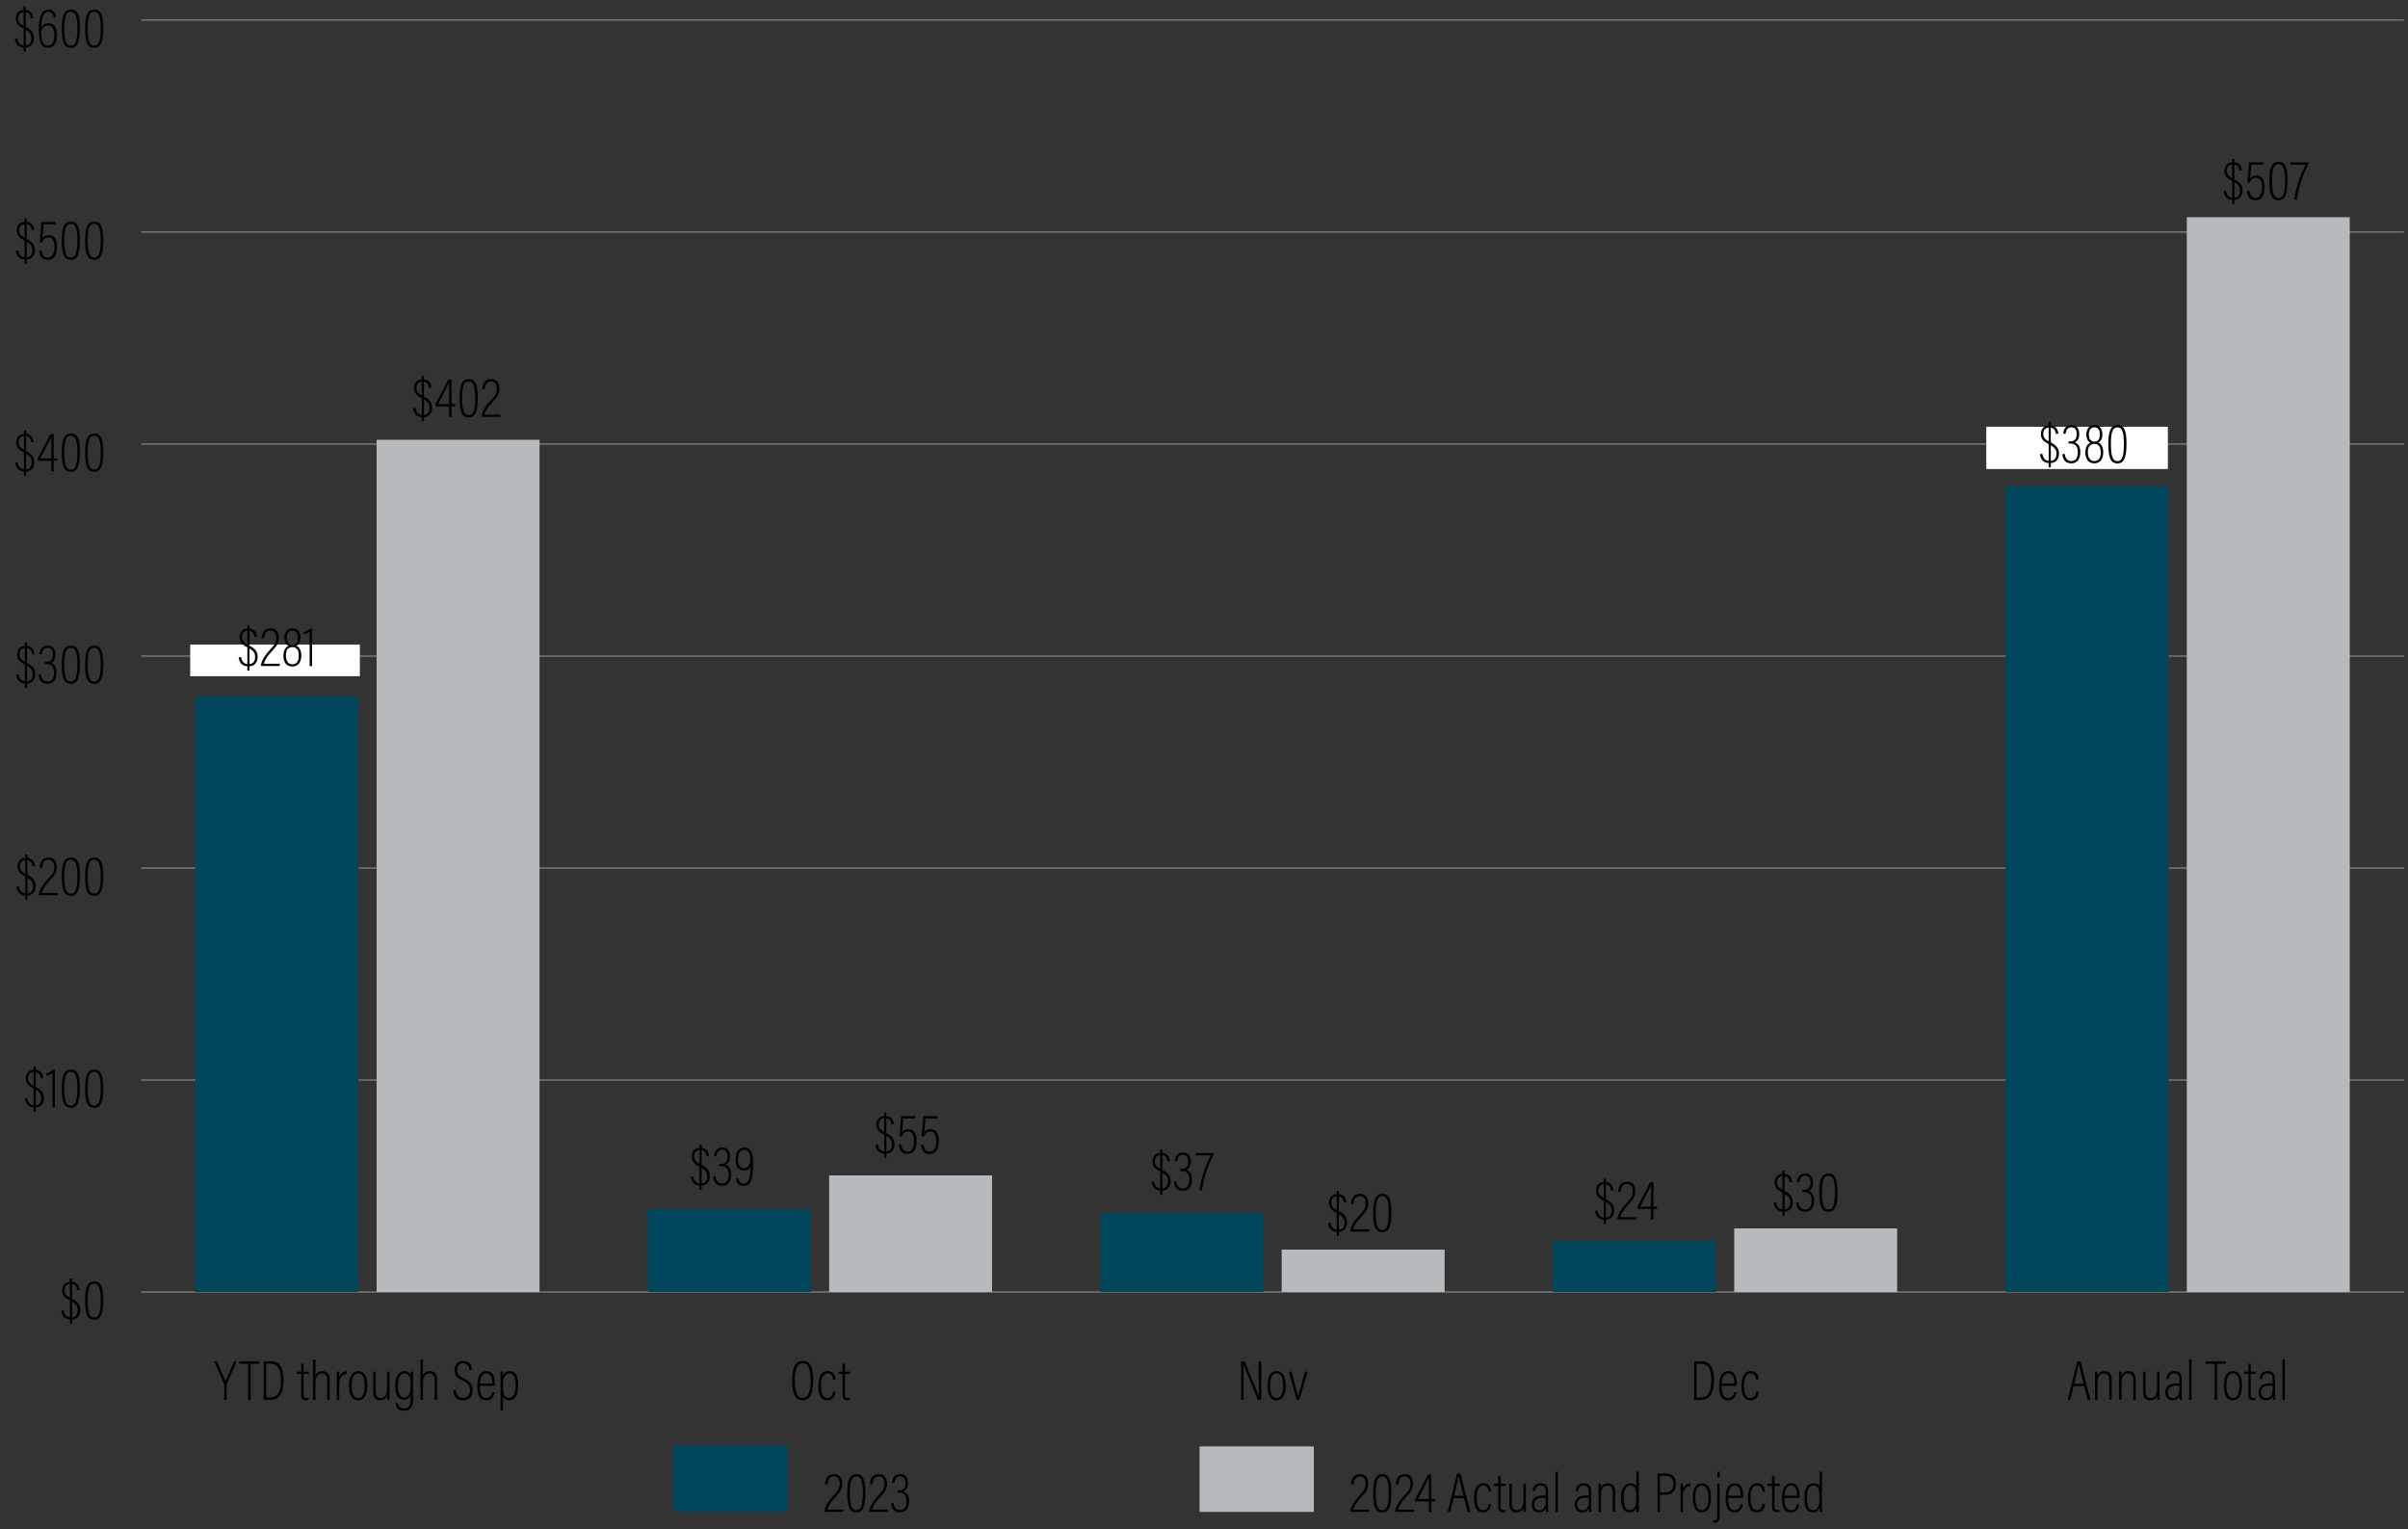 <?xml version="1.0" encoding="utf-8"?>
<!-- Generator: Adobe Illustrator 27.8.0, SVG Export Plug-In . SVG Version: 6.00 Build 0)  -->
<svg version="1.1" id="Layer_1" xmlns="http://www.w3.org/2000/svg" xmlns:xlink="http://www.w3.org/1999/xlink" x="0px" y="0px"
	 viewBox="0 0 940 596.81" style="enable-background:new 0 0 940 596.81;" xml:space="preserve">
<rect x="0" y="0" width="940" height="596.81" fill="#333333" stroke="none"/>
<style type="text/css">
	.st0{fill:none;}
	.st1{fill:none;stroke:#808080;stroke-width:0.5;stroke-miterlimit:10;}
	.st2{fill:#B6BABC;}
	.st3{fill:#00465C;}
	.st4{fill:#FFFFFF;}
</style>
<g>
	<g>
		<path d="M27.31,516.61v-1.67c-2.29-0.18-3.21-1.63-3.39-3.54h0.97c0.13,1.32,0.9,2.55,2.42,2.71v-6.56
			c-1.85-0.95-3.04-1.94-3.04-3.89c0-1.94,1.06-3.3,3.04-3.43v-1.32h0.84v1.32c2.2,0.22,2.86,1.91,2.9,3.28H30.1
			c-0.04-0.88-0.46-2.16-1.96-2.4v5.79c2.16,1.1,3.19,2.33,3.19,4.31c0,2.02-0.97,3.59-3.19,3.74v1.67H27.31z M27.31,506.47v-5.39
			c-1.43,0.11-2.11,1.03-2.11,2.51C25.2,504.93,25.88,505.7,27.31,506.47z M28.14,507.99v6.12c1.43-0.15,2.2-0.99,2.2-2.88
			C30.34,509.81,29.71,508.91,28.14,507.99z"/>
		<path d="M40.31,507.39c0,5.15-0.88,7.68-3.56,7.68c-2.84,0-3.54-2.84-3.54-7.7c0-5.28,1.19-7.26,3.61-7.26
			C39.45,500.11,40.31,502.44,40.31,507.39z M34.22,507.37c0,4.49,0.57,6.82,2.55,6.82c1.94,0,2.53-2.2,2.53-6.78
			c0-4.62-0.7-6.42-2.51-6.42C35.05,500.99,34.22,502.51,34.22,507.37z"/>
	</g>
	<g>
		<path d="M13.12,433.89v-1.67c-2.29-0.18-3.21-1.63-3.39-3.54h0.97c0.13,1.32,0.9,2.55,2.42,2.71v-6.56
			c-1.85-0.95-3.04-1.94-3.04-3.89c0-1.94,1.06-3.3,3.04-3.43v-1.32h0.84v1.32c2.2,0.22,2.86,1.91,2.9,3.28h-0.95
			c-0.04-0.88-0.46-2.16-1.96-2.4v5.79c2.16,1.1,3.19,2.33,3.19,4.31c0,2.02-0.97,3.59-3.19,3.74v1.67H13.12z M13.12,423.74v-5.39
			c-1.43,0.11-2.11,1.03-2.11,2.51C11.01,422.2,11.69,422.97,13.12,423.74z M13.95,425.26v6.12c1.43-0.15,2.2-0.99,2.2-2.88
			C16.15,427.09,15.52,426.19,13.95,425.26z"/>
		<path d="M20.47,432.13v-13.33c-0.51,0.42-1.78,0.9-2.38,0.99v-0.84c1.01-0.31,2.18-0.97,2.64-1.43h0.68v14.61H20.47z"/>
		<path d="M31.2,424.67c0,5.15-0.88,7.68-3.56,7.68c-2.84,0-3.54-2.84-3.54-7.7c0-5.28,1.19-7.26,3.61-7.26
			C30.34,417.38,31.2,419.72,31.2,424.67z M25.11,424.64c0,4.49,0.57,6.82,2.55,6.82c1.94,0,2.53-2.2,2.53-6.78
			c0-4.62-0.7-6.42-2.51-6.42C25.94,418.26,25.11,419.78,25.11,424.64z"/>
		<path d="M40.31,424.67c0,5.15-0.88,7.68-3.56,7.68c-2.84,0-3.54-2.84-3.54-7.7c0-5.28,1.19-7.26,3.61-7.26
			C39.45,417.38,40.31,419.72,40.31,424.67z M34.22,424.64c0,4.49,0.57,6.82,2.55,6.82c1.94,0,2.53-2.2,2.53-6.78
			c0-4.62-0.7-6.42-2.51-6.42C35.05,418.26,34.22,419.78,34.22,424.64z"/>
	</g>
	<g>
		<path d="M9.88,351.16v-1.67c-2.29-0.18-3.21-1.63-3.39-3.54h0.97c0.13,1.32,0.9,2.55,2.42,2.71v-6.56
			c-1.85-0.95-3.04-1.94-3.04-3.89c0-1.94,1.06-3.3,3.04-3.43v-1.32h0.84v1.32c2.2,0.22,2.86,1.91,2.9,3.28h-0.95
			c-0.04-0.88-0.46-2.16-1.96-2.4v5.79c2.16,1.1,3.19,2.33,3.19,4.31c0,2.02-0.97,3.59-3.19,3.74v1.67H9.88z M9.88,341.01v-5.39
			c-1.43,0.11-2.11,1.03-2.11,2.51C7.77,339.47,8.45,340.24,9.88,341.01z M10.72,342.53v6.12c1.43-0.15,2.2-0.99,2.2-2.88
			C12.92,344.36,12.28,343.46,10.72,342.53z"/>
		<path d="M15.21,349.4v-0.09c0-1.36,0.99-3.52,3.3-6.03c1.98-2.13,2.64-3.01,2.64-4.82c0-1.43-0.44-2.93-2.27-2.93
			c-1.54,0-2.33,1.17-2.42,3.08h-0.97c0.02-2.05,1.03-3.96,3.39-3.96c2.51,0,3.28,1.83,3.28,3.76c0,2.18-0.81,3.21-2.77,5.28
			c-2.02,2.13-2.84,3.79-3.06,4.82h6.25l-0.15,0.88H15.21z"/>
		<path d="M31.2,341.94c0,5.15-0.88,7.68-3.56,7.68c-2.84,0-3.54-2.84-3.54-7.7c0-5.28,1.19-7.26,3.61-7.26
			C30.34,334.65,31.2,336.99,31.2,341.94z M25.11,341.92c0,4.49,0.57,6.82,2.55,6.82c1.94,0,2.53-2.2,2.53-6.78
			c0-4.62-0.7-6.42-2.51-6.42C25.94,335.53,25.11,337.05,25.11,341.92z"/>
		<path d="M40.31,341.94c0,5.15-0.88,7.68-3.56,7.68c-2.84,0-3.54-2.84-3.54-7.7c0-5.28,1.19-7.26,3.61-7.26
			C39.45,334.65,40.31,336.99,40.31,341.94z M34.22,341.92c0,4.49,0.57,6.82,2.55,6.82c1.94,0,2.53-2.2,2.53-6.78
			c0-4.62-0.7-6.42-2.51-6.42C35.05,335.53,34.22,337.05,34.22,341.92z"/>
	</g>
	<g>
		<path d="M9.71,268.42v-1.67c-2.29-0.18-3.21-1.63-3.39-3.54h0.97c0.13,1.32,0.9,2.55,2.42,2.71v-6.56
			c-1.85-0.95-3.04-1.94-3.04-3.89c0-1.94,1.06-3.3,3.04-3.43v-1.32h0.84v1.32c2.2,0.22,2.86,1.91,2.9,3.28H12.5
			c-0.04-0.88-0.46-2.16-1.96-2.4v5.79c2.16,1.1,3.19,2.33,3.19,4.31c0,2.02-0.97,3.59-3.19,3.74v1.67H9.71z M9.71,258.28v-5.39
			C8.28,253,7.6,253.92,7.6,255.4C7.6,256.74,8.28,257.51,9.71,258.28z M10.54,259.8v6.12c1.43-0.15,2.2-0.99,2.2-2.88
			C12.74,261.62,12.11,260.72,10.54,259.8z"/>
		<path d="M15.43,255.31c0.02-1.28,0.64-3.39,3.19-3.39c2.29,0,3.01,1.67,3.01,3.54c0,1.91-0.81,2.86-1.76,3.19v0.02
			c1.34,0.46,2.2,1.54,2.2,3.85c0,2.05-0.81,4.33-3.56,4.33c-2.66,0-3.37-2.02-3.43-3.63h0.95c0.04,1.23,0.7,2.75,2.51,2.75
			c2.11,0,2.55-1.96,2.55-3.41c0-2.82-1.41-3.41-2.97-3.41h-0.64v-0.86h0.64c1.45,0,2.55-0.68,2.55-2.82c0-1.52-0.55-2.68-2.09-2.68
			c-2.02,0-2.2,1.96-2.24,2.51H15.43z"/>
		<path d="M31.2,259.2c0,5.15-0.88,7.68-3.56,7.68c-2.84,0-3.54-2.84-3.54-7.7c0-5.28,1.19-7.26,3.61-7.26
			C30.34,251.92,31.2,254.25,31.2,259.2z M25.11,259.18c0,4.49,0.57,6.82,2.55,6.82c1.94,0,2.53-2.2,2.53-6.78
			c0-4.62-0.7-6.42-2.51-6.42C25.94,252.8,25.11,254.32,25.11,259.18z"/>
		<path d="M40.31,259.2c0,5.15-0.88,7.68-3.56,7.68c-2.84,0-3.54-2.84-3.54-7.7c0-5.28,1.19-7.26,3.61-7.26
			C39.45,251.92,40.31,254.25,40.31,259.2z M34.22,259.18c0,4.49,0.57,6.82,2.55,6.82c1.94,0,2.53-2.2,2.53-6.78
			c0-4.62-0.7-6.42-2.51-6.42C35.05,252.8,34.22,254.32,34.22,259.18z"/>
	</g>
	<g>
		<path d="M9.36,185.69v-1.67c-2.29-0.18-3.21-1.63-3.39-3.54h0.97c0.13,1.32,0.9,2.55,2.42,2.71v-6.56
			c-1.85-0.95-3.04-1.94-3.04-3.89c0-1.94,1.06-3.3,3.04-3.43v-1.32h0.84v1.32c2.2,0.22,2.86,1.91,2.9,3.28h-0.95
			c-0.04-0.88-0.46-2.16-1.96-2.4v5.79c2.16,1.1,3.19,2.33,3.19,4.31c0,2.02-0.97,3.59-3.19,3.74v1.67H9.36z M9.36,175.55v-5.39
			c-1.43,0.11-2.11,1.03-2.11,2.51C7.24,174.01,7.93,174.78,9.36,175.55z M10.19,177.07v6.12c1.43-0.15,2.2-0.99,2.2-2.88
			C12.39,178.89,11.75,177.99,10.19,177.07z"/>
		<path d="M20,183.93v-4.11h-5.3v-0.88l5.04-9.57h1.23v9.55h1.5l-0.13,0.9h-1.36v4.11H20z M20,174.23c0-1.1-0.02-2.75,0.04-3.79
			c-0.79,1.8-3.01,6.01-4.29,8.47H20V174.23z"/>
		<path d="M31.2,176.47c0,5.15-0.88,7.68-3.56,7.68c-2.84,0-3.54-2.84-3.54-7.7c0-5.28,1.19-7.26,3.61-7.26
			C30.34,169.19,31.2,171.52,31.2,176.47z M25.11,176.45c0,4.49,0.57,6.82,2.55,6.82c1.94,0,2.53-2.2,2.53-6.78
			c0-4.62-0.7-6.42-2.51-6.42C25.94,170.07,25.11,171.59,25.11,176.45z"/>
		<path d="M40.31,176.47c0,5.15-0.88,7.68-3.56,7.68c-2.84,0-3.54-2.84-3.54-7.7c0-5.28,1.19-7.26,3.61-7.26
			C39.45,169.19,40.31,171.52,40.31,176.47z M34.22,176.45c0,4.49,0.57,6.82,2.55,6.82c1.94,0,2.53-2.2,2.53-6.78
			c0-4.62-0.7-6.42-2.51-6.42C35.05,170.07,34.22,171.59,34.22,176.45z"/>
	</g>
	<g>
		<path d="M9.6,102.96v-1.67c-2.29-0.18-3.21-1.63-3.39-3.54h0.97c0.13,1.32,0.9,2.55,2.42,2.71V93.9C7.75,92.95,6.56,91.96,6.56,90
			c0-1.94,1.06-3.3,3.04-3.43v-1.32h0.84v1.32c2.2,0.22,2.86,1.91,2.9,3.28h-0.95c-0.04-0.88-0.46-2.16-1.96-2.4v5.79
			c2.16,1.1,3.19,2.33,3.19,4.31c0,2.02-0.97,3.59-3.19,3.74v1.67H9.6z M9.6,92.82v-5.39c-1.43,0.11-2.11,1.03-2.11,2.51
			C7.48,91.28,8.17,92.05,9.6,92.82z M10.43,94.34v6.12c1.43-0.15,2.2-0.99,2.2-2.88C12.63,96.16,12,95.26,10.43,94.34z"/>
		<path d="M21.65,87.54h-4.62c-0.11,1.65-0.37,4.53-0.46,5.43c0.42-0.68,1.14-1.21,2.44-1.21c2.31,0,3.23,1.89,3.23,4.51
			c0,2.71-0.84,5.13-3.52,5.13c-2.68,0-3.3-1.94-3.41-3.59h1.01c0.09,1.01,0.4,2.71,2.42,2.71c1.87,0,2.49-1.87,2.49-4.2
			c0-1.98-0.53-3.67-2.31-3.67c-1.43,0-2.11,0.84-2.49,2l-0.92-0.22c0.2-1.61,0.53-5.48,0.68-7.79h5.61L21.65,87.54z"/>
		<path d="M31.2,93.74c0,5.15-0.88,7.68-3.56,7.68c-2.84,0-3.54-2.84-3.54-7.7c0-5.28,1.19-7.26,3.61-7.26
			C30.34,86.46,31.2,88.79,31.2,93.74z M25.11,93.72c0,4.49,0.57,6.82,2.55,6.82c1.94,0,2.53-2.2,2.53-6.78
			c0-4.62-0.7-6.42-2.51-6.42C25.94,87.34,25.11,88.86,25.11,93.72z"/>
		<path d="M40.31,93.74c0,5.15-0.88,7.68-3.56,7.68c-2.84,0-3.54-2.84-3.54-7.7c0-5.28,1.19-7.26,3.61-7.26
			C39.45,86.46,40.31,88.79,40.31,93.74z M34.22,93.72c0,4.49,0.57,6.82,2.55,6.82c1.94,0,2.53-2.2,2.53-6.78
			c0-4.62-0.7-6.42-2.51-6.42C35.05,87.34,34.22,88.86,34.22,93.72z"/>
	</g>
	<g>
		<path d="M9.22,20.23v-1.67c-2.29-0.18-3.21-1.63-3.39-3.54H6.8c0.13,1.32,0.9,2.55,2.42,2.71v-6.56
			c-1.85-0.95-3.04-1.94-3.04-3.89c0-1.94,1.06-3.3,3.04-3.43V2.52h0.84v1.32c2.2,0.22,2.86,1.91,2.9,3.28h-0.95
			c-0.04-0.88-0.46-2.16-1.96-2.4v5.79c2.16,1.1,3.19,2.33,3.19,4.31c0,2.02-0.97,3.59-3.19,3.74v1.67H9.22z M9.22,10.09V4.7
			C7.79,4.81,7.11,5.73,7.11,7.21C7.11,8.55,7.79,9.32,9.22,10.09z M10.06,11.61v6.12c1.43-0.15,2.2-0.99,2.2-2.88
			C12.26,13.43,11.62,12.53,10.06,11.61z"/>
		<path d="M20.93,6.77c-0.02-0.15-0.13-2.16-2.02-2.16c-2.66,0-2.73,4.22-2.79,6.16c0.4-0.81,1.23-1.72,2.82-1.72
			c2.35,0,3.3,1.96,3.3,4.64c0,2.53-0.88,5-3.54,5c-3.01,0-3.56-3.08-3.56-7.28c0-4.55,0.9-7.68,3.83-7.68
			c2.53,0,2.88,2.35,2.9,3.04H20.93z M21.21,13.74c0-2.2-0.64-3.81-2.4-3.81c-1.96,0-2.71,1.69-2.71,2.99c0,1.96,0.42,4.88,2.6,4.88
			C20.2,17.81,21.21,16.56,21.21,13.74z"/>
		<path d="M31.2,11.01c0,5.15-0.88,7.68-3.56,7.68c-2.84,0-3.54-2.84-3.54-7.7c0-5.28,1.19-7.26,3.61-7.26
			C30.34,3.73,31.2,6.06,31.2,11.01z M25.11,10.99c0,4.49,0.57,6.82,2.55,6.82c1.94,0,2.53-2.2,2.53-6.78c0-4.62-0.7-6.42-2.51-6.42
			C25.94,4.61,25.11,6.13,25.11,10.99z"/>
		<path d="M40.31,11.01c0,5.15-0.88,7.68-3.56,7.68c-2.84,0-3.54-2.84-3.54-7.7c0-5.28,1.19-7.26,3.61-7.26
			C39.45,3.73,40.31,6.06,40.31,11.01z M34.22,10.99c0,4.49,0.57,6.82,2.55,6.82c1.94,0,2.53-2.2,2.53-6.78
			c0-4.62-0.7-6.42-2.51-6.42C35.05,4.61,34.22,6.13,34.22,10.99z"/>
	</g>
	<line class="st1" x1="55.14" y1="504.22" x2="938.45" y2="504.22"/>
	<line class="st1" x1="55.14" y1="421.49" x2="938.45" y2="421.49"/>
	<line class="st1" x1="55.14" y1="338.76" x2="938.45" y2="338.76"/>
	<line class="st1" x1="55.14" y1="256.03" x2="938.45" y2="256.03"/>
	<line class="st1" x1="55.14" y1="173.3" x2="938.45" y2="173.3"/>
	<line class="st1" x1="55.14" y1="90.57" x2="938.45" y2="90.57"/>
	<line class="st1" x1="55.14" y1="7.83" x2="938.45" y2="7.83"/>
	<rect x="468.27" y="564.49" class="st2" width="44.62" height="25.56"/>
	<rect x="147.01" y="171.64" class="st2" width="63.6" height="332.58"/>
	<rect x="323.67" y="458.72" class="st2" width="63.6" height="45.5"/>
	<rect x="500.33" y="487.67" class="st2" width="63.6" height="16.55"/>
	<rect x="676.99" y="479.4" class="st2" width="63.6" height="24.82"/>
	<rect x="853.65" y="84.77" class="st2" width="63.6" height="419.45"/>
	<rect x="262.96" y="564.12" class="st3" width="44.62" height="25.92"/>
	<rect x="76.34" y="271.75" class="st3" width="63.6" height="232.47"/>
	<rect x="253" y="471.96" class="st3" width="63.6" height="32.27"/>
	<rect x="429.66" y="473.61" class="st3" width="63.6" height="30.61"/>
	<rect x="606.33" y="484.37" class="st3" width="63.6" height="19.86"/>
	<rect x="782.99" y="189.84" class="st3" width="63.6" height="314.38"/>
	<g>
		<path d="M527.15,590.05v-0.09c0-1.36,0.99-3.52,3.3-6.03c1.98-2.13,2.64-3.01,2.64-4.82c0-1.43-0.44-2.93-2.27-2.93
			c-1.54,0-2.33,1.17-2.42,3.08h-0.97c0.02-2.05,1.03-3.96,3.39-3.96c2.51,0,3.28,1.83,3.28,3.76c0,2.18-0.81,3.21-2.77,5.28
			c-2.02,2.13-2.84,3.79-3.06,4.82h6.25l-0.15,0.88H527.15z"/>
		<path d="M543.14,582.59c0,5.15-0.88,7.68-3.56,7.68c-2.84,0-3.54-2.84-3.54-7.7c0-5.28,1.19-7.26,3.61-7.26
			C542.28,575.3,543.14,577.64,543.14,582.59z M537.05,582.56c0,4.49,0.57,6.82,2.55,6.82c1.94,0,2.53-2.2,2.53-6.78
			c0-4.62-0.7-6.42-2.51-6.42C537.88,576.18,537.05,577.7,537.05,582.56z"/>
		<path d="M544.64,590.05v-0.09c0-1.36,0.99-3.52,3.3-6.03c1.98-2.13,2.64-3.01,2.64-4.82c0-1.43-0.44-2.93-2.27-2.93
			c-1.54,0-2.33,1.17-2.42,3.08h-0.97c0.02-2.05,1.03-3.96,3.39-3.96c2.51,0,3.28,1.83,3.28,3.76c0,2.18-0.81,3.21-2.77,5.28
			c-2.02,2.13-2.84,3.79-3.06,4.82h6.25l-0.15,0.88H544.64z"/>
		<path d="M557.75,590.05v-4.11h-5.3v-0.88l5.04-9.57h1.23v9.55h1.5l-0.13,0.9h-1.36v4.11H557.75z M557.75,580.34
			c0-1.1-0.02-2.75,0.04-3.79c-0.79,1.8-3.01,6.01-4.29,8.47h4.25V580.34z"/>
		<path d="M567.41,584.68l-1.3,5.37h-0.99l3.72-14.98h1.28l3.85,14.98h-1.06l-1.34-5.37H567.41z M571.32,583.75
			c-1.06-4.18-1.69-6.69-1.87-7.72h-0.04c-0.22,1.25-0.92,4.22-1.78,7.72H571.32z"/>
		<path d="M582.13,586.92c-0.04,0.4-0.31,3.32-3.26,3.32c-2.68,0-3.45-2.55-3.45-5.7c0-3.21,1.03-5.68,3.61-5.68
			c2.93,0,3.1,2.84,3.1,3.26h-1.01c-0.02-0.46-0.22-2.38-2.09-2.38c-1.89,0-2.6,2.05-2.6,4.78c0,2.97,0.75,4.84,2.49,4.84
			c1.87,0,2.13-1.89,2.22-2.44H582.13z"/>
		<path d="M583.2,579.04h1.63v-3.06h0.95v3.06h2.05v0.88h-2.05v8.01c0,0.84,0.2,1.39,1.03,1.39c0.26,0,0.68-0.02,0.88-0.07v0.79
			c-0.31,0.11-0.77,0.15-1.12,0.15c-0.99,0-1.74-0.44-1.74-2.02v-8.25h-1.63V579.04z"/>
		<path d="M595.66,587.16c0,1.25,0,2.38,0.02,2.88h-0.9c-0.04-0.31-0.07-0.7-0.07-1.65c-0.35,1.14-1.34,1.85-2.73,1.85
			c-1.1,0-2.75-0.35-2.75-3.28v-7.92h0.97v7.66c0,1.63,0.51,2.66,2,2.66c1.36,0,2.49-0.9,2.49-3.7v-6.62h0.97V587.16z"/>
		<path d="M604.32,588.4c0,0.79,0.07,1.41,0.09,1.65h-0.88c-0.07-0.26-0.11-0.92-0.11-1.41c-0.4,1.03-1.3,1.61-2.68,1.61
			c-2.11,0-2.84-1.63-2.84-3.12c0-1.87,1.23-3.48,4.18-3.48c0.62,0,0.95,0,1.32,0.04v-1.63c0-1.01-0.22-2.31-1.98-2.31
			c-1.98,0-2.07,1.45-2.13,2.2h-0.95c0.04-1.54,0.79-3.08,3.12-3.08c1.98,0,2.86,1.01,2.86,2.99V588.4z M603.42,584.57
			c-0.29-0.04-0.64-0.04-1.28-0.04c-2.29,0-3.28,1.1-3.28,2.55c0,1.23,0.68,2.29,2.02,2.29c1.8,0,2.53-1.25,2.53-4.03V584.57z"/>
		<path d="M607.2,590.05v-15.69h0.95v15.69H607.2z"/>
		<path d="M621.13,588.4c0,0.79,0.07,1.41,0.09,1.65h-0.88c-0.07-0.26-0.11-0.92-0.11-1.41c-0.4,1.03-1.3,1.61-2.68,1.61
			c-2.11,0-2.84-1.63-2.84-3.12c0-1.87,1.23-3.48,4.18-3.48c0.62,0,0.95,0,1.32,0.04v-1.63c0-1.01-0.22-2.31-1.98-2.31
			c-1.98,0-2.07,1.45-2.13,2.2h-0.95c0.04-1.54,0.79-3.08,3.12-3.08c1.98,0,2.86,1.01,2.86,2.99V588.4z M620.23,584.57
			c-0.29-0.04-0.64-0.04-1.28-0.04c-2.29,0-3.28,1.1-3.28,2.55c0,1.23,0.68,2.29,2.02,2.29c1.8,0,2.53-1.25,2.53-4.03V584.57z"/>
		<path d="M624.01,582.43c0-2.24-0.02-2.93-0.02-3.39h0.92c0.02,0.26,0.04,0.68,0.04,1.63c0.4-1.01,1.21-1.8,2.73-1.8
			c1.47,0,2.84,0.75,2.84,3.34v7.83h-0.97v-7.7c0-1.5-0.59-2.57-2-2.57c-1.83,0-2.57,1.25-2.57,3.89v6.38h-0.97V582.43z"/>
		<path d="M639.72,574.36v13c0,0.92,0,2.02,0.02,2.68h-0.92c-0.02-0.29-0.04-1.12-0.04-1.69c-0.35,1.08-1.08,1.89-2.68,1.89
			c-2.27,0-3.28-1.85-3.28-5.83c0-3.61,1.41-5.54,3.56-5.54c1.58,0,2.13,0.7,2.4,1.32v-5.83H639.72z M636.24,589.32
			c1.96,0,2.53-1.76,2.53-4.95c0-3.65-0.62-4.6-2.4-4.6c-1.5,0-2.55,1.39-2.55,4.64C633.82,588,634.7,589.32,636.24,589.32z"/>
		<path d="M647.05,575.06h3.45c2.27,0,3.74,1.47,3.74,4c0,2.51-1.32,4.27-4,4.27h-2.22v6.71h-0.97V575.06z M648.01,582.41h2.13
			c1.98,0,3.08-1.08,3.08-3.34c0-1.76-0.92-3.1-2.86-3.1h-2.35V582.41z"/>
		<path d="M656.04,582.81c0-1.72,0-2.97-0.02-3.76h0.92c0.02,0.33,0.04,0.88,0.04,2.05c0.51-1.39,1.63-2.18,2.93-2.2v1.03
			c-1.94,0.11-2.93,1.74-2.93,3.72v6.4h-0.95V582.81z"/>
		<path d="M667.9,584.39c0,3.79-1.19,5.85-3.54,5.85c-2.46,0-3.56-2-3.56-5.83c0-3.76,1.39-5.54,3.61-5.54
			C666.65,578.87,667.9,580.69,667.9,584.39z M661.81,584.44c0,3.41,0.97,4.93,2.55,4.93c1.61,0,2.55-1.56,2.55-4.97
			c0-3.06-0.9-4.64-2.55-4.64C662.8,579.75,661.81,581.05,661.81,584.44z"/>
		<path d="M671.29,579.04v12.01c0,1.87-0.24,3.26-2.05,3.26c-0.13,0-0.33-0.02-0.51-0.04v-0.88c0.18,0.02,0.37,0.02,0.48,0.02
			c0.95,0,1.12-0.62,1.12-2.05v-12.32H671.29z M670.39,576.49v-2.13h0.95v2.13H670.39z"/>
		<path d="M674.61,584.59c0,2.66,0.48,4.78,2.46,4.78c2.02,0,2.29-2,2.35-2.31h0.97c-0.02,0.24-0.37,3.19-3.32,3.19
			c-3.04,0-3.45-2.95-3.45-5.66c0-3.48,1.1-5.72,3.56-5.72c2.68,0,3.3,2.38,3.3,5.04c0,0.09,0,0.37-0.02,0.68H674.61z
			 M679.52,583.73c0-2.42-0.59-3.98-2.35-3.98c-2.4,0-2.51,3.26-2.53,3.98H679.52z"/>
		<path d="M689.04,586.92c-0.04,0.4-0.31,3.32-3.26,3.32c-2.68,0-3.45-2.55-3.45-5.7c0-3.21,1.03-5.68,3.61-5.68
			c2.93,0,3.1,2.84,3.1,3.26h-1.01c-0.02-0.46-0.22-2.38-2.09-2.38c-1.89,0-2.6,2.05-2.6,4.78c0,2.97,0.75,4.84,2.49,4.84
			c1.87,0,2.13-1.89,2.22-2.44H689.04z"/>
		<path d="M690.12,579.04h1.63v-3.06h0.95v3.06h2.05v0.88h-2.05v8.01c0,0.84,0.2,1.39,1.03,1.39c0.26,0,0.68-0.02,0.88-0.07v0.79
			c-0.31,0.11-0.77,0.15-1.12,0.15c-0.99,0-1.74-0.44-1.74-2.02v-8.25h-1.63V579.04z"/>
		<path d="M696.61,584.59c0,2.66,0.48,4.78,2.46,4.78c2.02,0,2.29-2,2.35-2.31h0.97c-0.02,0.24-0.37,3.19-3.32,3.19
			c-3.04,0-3.45-2.95-3.45-5.66c0-3.48,1.1-5.72,3.56-5.72c2.68,0,3.3,2.38,3.3,5.04c0,0.09,0,0.37-0.02,0.68H696.61z
			 M701.52,583.73c0-2.42-0.59-3.98-2.35-3.98c-2.4,0-2.51,3.26-2.53,3.98H701.52z"/>
		<path d="M711.24,574.36v13c0,0.92,0,2.02,0.02,2.68h-0.92c-0.02-0.29-0.04-1.12-0.04-1.69c-0.35,1.08-1.08,1.89-2.68,1.89
			c-2.27,0-3.28-1.85-3.28-5.83c0-3.61,1.41-5.54,3.56-5.54c1.58,0,2.13,0.7,2.4,1.32v-5.83H711.24z M707.76,589.32
			c1.96,0,2.53-1.76,2.53-4.95c0-3.65-0.62-4.6-2.4-4.6c-1.5,0-2.55,1.39-2.55,4.64C705.34,588,706.22,589.32,707.76,589.32z"/>
	</g>
	<g>
		<path d="M321.84,590.04v-0.09c0-1.36,0.99-3.52,3.3-6.03c1.98-2.13,2.64-3.01,2.64-4.82c0-1.43-0.44-2.93-2.27-2.93
			c-1.54,0-2.33,1.17-2.42,3.08h-0.97c0.02-2.05,1.03-3.96,3.39-3.96c2.51,0,3.28,1.83,3.28,3.76c0,2.18-0.81,3.21-2.77,5.28
			c-2.02,2.13-2.84,3.79-3.06,4.82h6.25l-0.15,0.88H321.84z"/>
		<path d="M337.83,582.58c0,5.15-0.88,7.68-3.56,7.68c-2.84,0-3.54-2.84-3.54-7.7c0-5.28,1.19-7.26,3.61-7.26
			C336.98,575.3,337.83,577.63,337.83,582.58z M331.74,582.56c0,4.49,0.57,6.82,2.55,6.82c1.94,0,2.53-2.2,2.53-6.78
			c0-4.62-0.7-6.42-2.51-6.42C332.58,576.18,331.74,577.7,331.74,582.56z"/>
		<path d="M339.33,590.04v-0.09c0-1.36,0.99-3.52,3.3-6.03c1.98-2.13,2.64-3.01,2.64-4.82c0-1.43-0.44-2.93-2.27-2.93
			c-1.54,0-2.33,1.17-2.42,3.08h-0.97c0.02-2.05,1.03-3.96,3.39-3.96c2.51,0,3.28,1.83,3.28,3.76c0,2.18-0.81,3.21-2.77,5.28
			c-2.02,2.13-2.84,3.79-3.06,4.82h6.25l-0.15,0.88H339.33z"/>
		<path d="M348.24,578.69c0.02-1.28,0.64-3.39,3.19-3.39c2.29,0,3.01,1.67,3.01,3.54c0,1.91-0.81,2.86-1.76,3.19v0.02
			c1.34,0.46,2.2,1.54,2.2,3.85c0,2.05-0.81,4.33-3.56,4.33c-2.66,0-3.37-2.02-3.43-3.63h0.95c0.04,1.23,0.7,2.75,2.51,2.75
			c2.11,0,2.55-1.96,2.55-3.41c0-2.82-1.41-3.41-2.97-3.41h-0.64v-0.86h0.64c1.45,0,2.55-0.68,2.55-2.82c0-1.52-0.55-2.68-2.09-2.68
			c-2.02,0-2.2,1.96-2.24,2.51H348.24z"/>
	</g>
	<g>
		<path d="M809.46,540.93l-1.3,5.37h-0.99l3.72-14.98h1.28l3.85,14.98h-1.06l-1.34-5.37H809.46z M813.38,540
			c-1.06-4.18-1.69-6.69-1.87-7.72h-0.04c-0.22,1.25-0.92,4.22-1.78,7.72H813.38z"/>
		<path d="M817.84,538.68c0-2.24-0.02-2.93-0.02-3.39h0.92c0.02,0.26,0.04,0.68,0.04,1.63c0.4-1.01,1.21-1.8,2.73-1.8
			c1.47,0,2.84,0.75,2.84,3.34v7.83h-0.97v-7.7c0-1.5-0.59-2.57-2-2.57c-1.83,0-2.57,1.25-2.57,3.89v6.38h-0.97V538.68z"/>
		<path d="M827.21,538.68c0-2.24-0.02-2.93-0.02-3.39h0.92c0.02,0.26,0.04,0.68,0.04,1.63c0.4-1.01,1.21-1.8,2.73-1.8
			c1.47,0,2.84,0.75,2.84,3.34v7.83h-0.97v-7.7c0-1.5-0.59-2.57-2-2.57c-1.83,0-2.57,1.25-2.57,3.89v6.38h-0.97V538.68z"/>
		<path d="M843.01,543.41c0,1.25,0,2.38,0.02,2.88h-0.9c-0.04-0.31-0.07-0.7-0.07-1.65c-0.35,1.14-1.34,1.85-2.73,1.85
			c-1.1,0-2.75-0.35-2.75-3.28v-7.92h0.97v7.66c0,1.63,0.51,2.66,2,2.66c1.36,0,2.49-0.9,2.49-3.7v-6.62h0.97V543.41z"/>
		<path d="M851.68,544.64c0,0.79,0.07,1.41,0.09,1.65h-0.88c-0.07-0.26-0.11-0.92-0.11-1.41c-0.4,1.03-1.3,1.61-2.68,1.61
			c-2.11,0-2.84-1.63-2.84-3.12c0-1.87,1.23-3.48,4.18-3.48c0.62,0,0.95,0,1.32,0.04v-1.63c0-1.01-0.22-2.31-1.98-2.31
			c-1.98,0-2.07,1.45-2.13,2.2h-0.95c0.04-1.54,0.79-3.08,3.12-3.08c1.98,0,2.86,1.01,2.86,2.99V544.64z M850.78,540.82
			c-0.29-0.04-0.64-0.04-1.28-0.04c-2.29,0-3.28,1.1-3.28,2.55c0,1.23,0.68,2.29,2.02,2.29c1.8,0,2.53-1.25,2.53-4.03V540.82z"/>
		<path d="M854.56,546.29v-15.69h0.95v15.69H854.56z"/>
		<path d="M864.52,532.23h-3.43v-0.92h7.85v0.92h-3.43v14.06h-0.99V532.23z"/>
		<path d="M875.22,540.64c0,3.79-1.19,5.85-3.54,5.85c-2.46,0-3.56-2-3.56-5.83c0-3.76,1.39-5.54,3.61-5.54
			C873.96,535.12,875.22,536.94,875.22,540.64z M869.12,540.68c0,3.41,0.97,4.93,2.55,4.93c1.61,0,2.55-1.56,2.55-4.97
			c0-3.06-0.9-4.64-2.55-4.64C870.11,536,869.12,537.3,869.12,540.68z"/>
		<path d="M876.03,535.29h1.63v-3.06h0.95v3.06h2.05v0.88h-2.05v8.01c0,0.84,0.2,1.39,1.03,1.39c0.26,0,0.68-0.02,0.88-0.07v0.79
			c-0.31,0.11-0.77,0.15-1.12,0.15c-0.99,0-1.74-0.44-1.74-2.02v-8.25h-1.63V535.29z"/>
		<path d="M888.09,544.64c0,0.79,0.07,1.41,0.09,1.65h-0.88c-0.07-0.26-0.11-0.92-0.11-1.41c-0.4,1.03-1.3,1.61-2.68,1.61
			c-2.11,0-2.84-1.63-2.84-3.12c0-1.87,1.23-3.48,4.18-3.48c0.62,0,0.95,0,1.32,0.04v-1.63c0-1.01-0.22-2.31-1.98-2.31
			c-1.98,0-2.07,1.45-2.13,2.2h-0.95c0.04-1.54,0.79-3.08,3.12-3.08c1.98,0,2.86,1.01,2.86,2.99V544.64z M887.18,540.82
			c-0.29-0.04-0.64-0.04-1.28-0.04c-2.29,0-3.28,1.1-3.28,2.55c0,1.23,0.68,2.29,2.02,2.29c1.8,0,2.53-1.25,2.53-4.03V540.82z"/>
		<path d="M890.97,546.29v-15.69h0.95v15.69H890.97z"/>
	</g>
	<g>
		<path d="M661.32,531.31h2.97c3.19,0,4.78,2.38,4.78,7.04c0,5.1-1.39,7.94-5.04,7.94h-2.71V531.31z M662.29,545.39h1.65
			c3.15,0,4.09-2.55,4.09-6.95c0-4.31-1.25-6.23-4.07-6.23h-1.67V545.39z"/>
		<path d="M672.1,540.84c0,2.66,0.48,4.78,2.46,4.78c2.02,0,2.29-2,2.35-2.31h0.97c-0.02,0.24-0.37,3.19-3.32,3.19
			c-3.04,0-3.45-2.95-3.45-5.66c0-3.48,1.1-5.72,3.56-5.72c2.68,0,3.3,2.38,3.3,5.04c0,0.09,0,0.37-0.02,0.68H672.1z M677,539.98
			c0-2.42-0.59-3.98-2.35-3.98c-2.4,0-2.51,3.26-2.53,3.98H677z"/>
		<path d="M686.53,543.17c-0.04,0.4-0.31,3.32-3.26,3.32c-2.68,0-3.45-2.55-3.45-5.7c0-3.21,1.03-5.68,3.61-5.68
			c2.93,0,3.1,2.84,3.1,3.26h-1.01c-0.02-0.46-0.22-2.38-2.09-2.38c-1.89,0-2.6,2.05-2.6,4.78c0,2.97,0.75,4.84,2.49,4.84
			c1.87,0,2.13-1.89,2.22-2.44H686.53z"/>
	</g>
	<g>
		<path d="M484.5,546.29v-14.98h1.36c4.82,11.68,5.39,13,5.59,13.6h0.02c-0.09-2.16-0.13-4.45-0.13-6.87v-6.73h0.99v14.98h-1.32
			c-5-12.19-5.5-13.44-5.65-13.97h-0.02c0.11,1.89,0.13,4.51,0.13,7.22v6.75H484.5z"/>
		<path d="M501.9,540.64c0,3.79-1.19,5.85-3.54,5.85c-2.46,0-3.56-2-3.56-5.83c0-3.76,1.39-5.54,3.61-5.54
			C500.65,535.12,501.9,536.94,501.9,540.64z M495.8,540.68c0,3.41,0.97,4.93,2.55,4.93c1.61,0,2.55-1.56,2.55-4.97
			c0-3.06-0.9-4.64-2.55-4.64C496.8,536,495.8,537.3,495.8,540.68z"/>
		<path d="M504.16,535.29c1.03,3.85,2.38,8.74,2.57,9.77h0.02c0.11-0.9,2.24-8.14,2.68-9.77h0.99l-3.19,11h-1.06l-3.04-11H504.16z"
			/>
	</g>
	<g>
		<path d="M317.43,538.66c0,4.88-1.03,7.83-4.14,7.83c-3.01,0-4.09-2.82-4.09-7.77c0-4.93,1.28-7.61,4.14-7.61
			C316.33,531.11,317.43,533.66,317.43,538.66z M310.24,538.68c0,4.73,1.06,6.91,3.1,6.91c2.07,0,3.08-2.18,3.08-6.87
			c0-4.93-1.1-6.71-3.1-6.71C311.34,532.01,310.24,534.13,310.24,538.68z"/>
		<path d="M326.19,543.17c-0.04,0.4-0.31,3.32-3.26,3.32c-2.68,0-3.45-2.55-3.45-5.7c0-3.21,1.03-5.68,3.61-5.68
			c2.93,0,3.1,2.84,3.1,3.26h-1.01c-0.02-0.46-0.22-2.38-2.09-2.38c-1.89,0-2.6,2.05-2.6,4.78c0,2.97,0.75,4.84,2.49,4.84
			c1.87,0,2.13-1.89,2.22-2.44H326.19z"/>
		<path d="M327.26,535.29h1.63v-3.06h0.95v3.06h2.05v0.88h-2.05v8.01c0,0.84,0.2,1.39,1.03,1.39c0.26,0,0.68-0.02,0.88-0.07v0.79
			c-0.31,0.11-0.77,0.15-1.12,0.15c-0.99,0-1.74-0.44-1.74-2.02v-8.25h-1.63V535.29z"/>
	</g>
	<g>
		<path d="M87.51,546.29v-5.96c0-0.13-0.04-0.26-0.07-0.31l-3.83-8.71h1.12c1.14,2.66,2.84,6.58,3.3,7.75
			c0.51-1.21,2.24-5.21,3.34-7.75h1.06L88.56,540c-0.04,0.07-0.07,0.18-0.07,0.31v5.99H87.51z"/>
		<path d="M96.84,532.23H93.4v-0.92h7.85v0.92h-3.43v14.06h-0.99V532.23z"/>
		<path d="M102.95,531.31h2.97c3.19,0,4.77,2.38,4.77,7.04c0,5.1-1.39,7.94-5.04,7.94h-2.71V531.31z M103.92,545.39h1.65
			c3.15,0,4.09-2.55,4.09-6.95c0-4.31-1.25-6.23-4.07-6.23h-1.67V545.39z"/>
		<path d="M115.93,535.29h1.63v-3.06h0.95v3.06h2.05v0.88h-2.05v8.01c0,0.84,0.2,1.39,1.03,1.39c0.26,0,0.68-0.02,0.88-0.07v0.79
			c-0.31,0.11-0.77,0.15-1.12,0.15c-0.99,0-1.74-0.44-1.74-2.02v-8.25h-1.63V535.29z"/>
		<path d="M123.15,530.61v6.21c0.37-1.03,1.34-1.69,2.75-1.69c1.5,0,2.79,0.88,2.79,3.32v7.86h-0.97v-7.66
			c0-1.52-0.53-2.62-2.07-2.62c-1.76,0-2.51,1.5-2.51,3.74v6.54h-0.97v-15.69H123.15z"/>
		<path d="M131.51,539.06c0-1.72,0-2.97-0.02-3.76h0.92c0.02,0.33,0.04,0.88,0.04,2.05c0.51-1.39,1.63-2.18,2.93-2.2v1.03
			c-1.94,0.11-2.93,1.74-2.93,3.72v6.4h-0.95V539.06z"/>
		<path d="M143.37,540.64c0,3.79-1.19,5.85-3.54,5.85c-2.46,0-3.56-2-3.56-5.83c0-3.76,1.39-5.54,3.61-5.54
			C142.11,535.12,143.37,536.94,143.37,540.64z M137.27,540.68c0,3.41,0.97,4.93,2.55,4.93c1.61,0,2.55-1.56,2.55-4.97
			c0-3.06-0.9-4.64-2.55-4.64C138.26,536,137.27,537.3,137.27,540.68z"/>
		<path d="M152.08,543.41c0,1.25,0,2.38,0.02,2.88h-0.9c-0.04-0.31-0.07-0.7-0.07-1.65c-0.35,1.14-1.34,1.85-2.73,1.85
			c-1.1,0-2.75-0.35-2.75-3.28v-7.92h0.97v7.66c0,1.63,0.51,2.66,2,2.66c1.36,0,2.49-0.9,2.49-3.7v-6.62h0.97V543.41z"/>
		<path d="M161.27,545.72c0,2.73-0.55,4.84-3.59,4.84c-2.66,0-3.23-1.85-3.3-2.93h1.01c0.04,0.77,0.55,2.05,2.31,2.05
			c2.16,0,2.62-1.56,2.62-3.96v-1.34c-0.37,1.25-1.36,1.91-2.71,1.91c-2.13,0-3.3-1.76-3.3-5.37c0-4.09,1.54-5.81,3.54-5.81
			c1.52,0,2.24,0.75,2.46,1.61c-0.02-0.59,0.04-1.23,0.07-1.43h0.9c-0.02,0.51-0.02,1.63-0.02,3.08V545.72z M157.77,545.39
			c1.98,0,2.57-2,2.57-4.69c0-2.99-0.53-4.69-2.4-4.69c-1.74,0-2.62,1.78-2.62,4.91C155.33,543.85,156.17,545.39,157.77,545.39z"/>
		<path d="M165.1,530.61v6.21c0.37-1.03,1.34-1.69,2.75-1.69c1.5,0,2.79,0.88,2.79,3.32v7.86h-0.97v-7.66
			c0-1.52-0.53-2.62-2.07-2.62c-1.76,0-2.51,1.5-2.51,3.74v6.54h-0.97v-15.69H165.1z"/>
		<path d="M177.95,542.53c0.11,1.72,0.99,3.04,2.82,3.04c1.72,0,2.71-0.88,2.71-2.99c0-1.78-0.66-2.71-2.79-3.74
			c-2.2-1.06-3.26-2.07-3.26-4.2c0-1.85,1.17-3.5,3.45-3.5c2.57,0,3.32,1.94,3.37,3.59h-0.97c-0.07-0.66-0.29-2.68-2.46-2.68
			c-1.69,0-2.38,1.19-2.38,2.49c0,1.67,0.73,2.46,2.68,3.39c2.57,1.25,3.39,2.53,3.39,4.6c0,2.38-1.28,3.96-3.76,3.96
			c-2.73,0-3.67-1.8-3.81-3.94H177.95z"/>
		<path d="M187.32,540.84c0,2.66,0.48,4.78,2.46,4.78c2.02,0,2.29-2,2.35-2.31h0.97c-0.02,0.24-0.37,3.19-3.32,3.19
			c-3.04,0-3.45-2.95-3.45-5.66c0-3.48,1.1-5.72,3.56-5.72c2.68,0,3.3,2.38,3.3,5.04c0,0.09,0,0.37-0.02,0.68H187.32z
			 M192.23,539.98c0-2.42-0.59-3.98-2.35-3.98c-2.4,0-2.51,3.26-2.53,3.98H192.23z"/>
		<path d="M195.41,550.39v-11.86c0-1.52,0-2.55-0.02-3.23h0.92c0.02,0.18,0.04,1.01,0.04,1.65c0.42-1.1,1.28-1.83,2.73-1.83
			c2.11,0,3.21,1.89,3.21,5.54c0,3.72-1.34,5.83-3.52,5.83c-1.43,0-2.09-0.75-2.42-1.52v5.41H195.41z M198.91,536.02
			c-1.98,0-2.6,1.89-2.6,4.8c0,2.68,0.33,4.77,2.46,4.77c1.65,0,2.53-2.02,2.53-4.88S200.61,536.02,198.91,536.02z"/>
	</g>
	<rect x="74.25" y="251.57" class="st4" width="66.22" height="12.32"/>
	<rect x="775.38" y="166.55" class="st4" width="70.88" height="16.49"/>
	<g>
		<path d="M96.56,261.69v-1.67c-2.29-0.18-3.21-1.63-3.39-3.54h0.97c0.13,1.32,0.9,2.55,2.42,2.71v-6.56
			c-1.85-0.95-3.04-1.94-3.04-3.89c0-1.94,1.06-3.3,3.04-3.43v-1.32h0.84v1.32c2.2,0.22,2.86,1.91,2.9,3.28h-0.95
			c-0.04-0.88-0.46-2.16-1.96-2.4v5.79c2.16,1.1,3.19,2.33,3.19,4.31c0,2.02-0.97,3.59-3.19,3.74v1.67H96.56z M96.56,251.55v-5.39
			c-1.43,0.11-2.11,1.03-2.11,2.51C94.45,250,95.13,250.77,96.56,251.55z M97.39,253.06v6.12c1.43-0.15,2.2-0.99,2.2-2.88
			C99.59,254.89,98.96,253.99,97.39,253.06z"/>
		<path d="M101.88,259.93v-0.09c0-1.36,0.99-3.52,3.3-6.03c1.98-2.13,2.64-3.01,2.64-4.82c0-1.43-0.44-2.93-2.27-2.93
			c-1.54,0-2.33,1.17-2.42,3.08h-0.97c0.02-2.05,1.03-3.96,3.39-3.96c2.51,0,3.28,1.83,3.28,3.76c0,2.18-0.81,3.21-2.77,5.28
			c-2.02,2.13-2.84,3.79-3.06,4.82h6.25l-0.15,0.88H101.88z"/>
		<path d="M110.64,255.9c0-2.55,1.14-3.43,1.94-3.85c-0.9-0.46-1.56-1.54-1.56-3.17c0-1.76,0.88-3.7,3.21-3.7
			c2.27,0,3.04,1.85,3.04,3.56c0,2.02-0.79,2.93-1.61,3.26c1.12,0.46,1.96,1.65,1.96,3.89c0,2.38-1.1,4.22-3.54,4.22
			C111.63,260.13,110.64,258.15,110.64,255.9z M116.64,255.95c0-2.2-0.73-3.41-2.51-3.41c-1.96,0-2.53,1.5-2.53,3.32
			c0,1.8,0.73,3.39,2.51,3.39C115.92,259.25,116.64,257.88,116.64,255.95z M112,248.77c0,1.56,0.51,2.86,2.18,2.86
			c1.34,0,2.13-0.79,2.13-2.84c0-1.36-0.57-2.73-2.16-2.73C112.51,246.07,112,247.5,112,248.77z"/>
		<path d="M120.87,259.93v-13.33c-0.51,0.42-1.78,0.9-2.38,0.99v-0.84c1.01-0.31,2.18-0.97,2.64-1.43h0.68v14.61H120.87z"/>
	</g>
	<g>
		<path d="M164.65,164.46v-1.67c-2.29-0.18-3.21-1.63-3.39-3.54h0.97c0.13,1.32,0.9,2.55,2.42,2.71v-6.56
			c-1.85-0.95-3.04-1.94-3.04-3.89c0-1.94,1.06-3.3,3.04-3.43v-1.32h0.84v1.32c2.2,0.22,2.86,1.91,2.9,3.28h-0.95
			c-0.04-0.88-0.46-2.16-1.96-2.4v5.79c2.16,1.1,3.19,2.33,3.19,4.31c0,2.02-0.97,3.59-3.19,3.74v1.67H164.65z M164.65,154.32v-5.39
			c-1.43,0.11-2.11,1.03-2.11,2.51C162.54,152.78,163.22,153.55,164.65,154.32z M165.49,155.84v6.12c1.43-0.15,2.2-0.99,2.2-2.88
			C167.69,157.66,167.05,156.76,165.49,155.84z"/>
		<path d="M175.3,162.7v-4.11H170v-0.88l5.04-9.57h1.23v9.55h1.5l-0.13,0.9h-1.36v4.11H175.3z M175.3,153c0-1.1-0.02-2.75,0.04-3.79
			c-0.79,1.8-3.01,6.01-4.29,8.47h4.25V153z"/>
		<path d="M186.5,155.24c0,5.15-0.88,7.68-3.56,7.68c-2.84,0-3.54-2.84-3.54-7.7c0-5.28,1.19-7.26,3.61-7.26
			C185.64,147.96,186.5,150.29,186.5,155.24z M180.4,155.22c0,4.49,0.57,6.82,2.55,6.82c1.94,0,2.53-2.2,2.53-6.78
			c0-4.62-0.7-6.42-2.51-6.42C181.24,148.84,180.4,150.36,180.4,155.22z"/>
		<path d="M187.99,162.7v-0.09c0-1.36,0.99-3.52,3.3-6.03c1.98-2.13,2.64-3.01,2.64-4.82c0-1.43-0.44-2.93-2.27-2.93
			c-1.54,0-2.33,1.17-2.42,3.08h-0.97c0.02-2.05,1.03-3.96,3.39-3.96c2.51,0,3.28,1.83,3.28,3.76c0,2.18-0.81,3.21-2.77,5.28
			c-2.02,2.13-2.84,3.79-3.06,4.82h6.25l-0.15,0.88H187.99z"/>
	</g>
	<g>
		<path d="M273.05,464.35v-1.67c-2.29-0.18-3.21-1.63-3.39-3.54h0.97c0.13,1.32,0.9,2.55,2.42,2.71v-6.56
			c-1.85-0.95-3.04-1.94-3.04-3.89c0-1.94,1.06-3.3,3.04-3.43v-1.32h0.84v1.32c2.2,0.22,2.86,1.91,2.9,3.28h-0.95
			c-0.04-0.88-0.46-2.16-1.96-2.4v5.79c2.16,1.1,3.19,2.33,3.19,4.31c0,2.02-0.97,3.59-3.19,3.74v1.67H273.05z M273.05,454.2v-5.39
			c-1.43,0.11-2.11,1.03-2.11,2.51C270.93,452.66,271.62,453.43,273.05,454.2z M273.88,455.72v6.12c1.43-0.15,2.2-0.99,2.2-2.88
			C276.08,457.55,275.45,456.65,273.88,455.72z"/>
		<path d="M278.77,451.23c0.02-1.28,0.64-3.39,3.19-3.39c2.29,0,3.01,1.67,3.01,3.54c0,1.91-0.81,2.86-1.76,3.19v0.02
			c1.34,0.46,2.2,1.54,2.2,3.85c0,2.05-0.81,4.33-3.56,4.33c-2.66,0-3.37-2.02-3.43-3.63h0.95c0.04,1.23,0.7,2.75,2.51,2.75
			c2.11,0,2.55-1.96,2.55-3.41c0-2.82-1.41-3.41-2.97-3.41h-0.64v-0.86h0.64c1.45,0,2.55-0.68,2.55-2.82c0-1.52-0.55-2.68-2.09-2.68
			c-2.02,0-2.2,1.96-2.24,2.51H278.77z"/>
		<path d="M288.23,459.95c0.13,0.7,0.44,1.96,2.16,1.96c2.33,0,2.53-3.52,2.62-6.84c-0.44,1.08-1.25,1.72-2.66,1.72
			c-2.13,0-3.21-1.63-3.21-4.31c0-3.19,1.47-4.62,3.45-4.62c2.05,0,3.39,1.25,3.39,6.07c0,6.16-0.75,8.87-3.63,8.87
			c-2.64,0-2.97-2.07-3.08-2.84H288.23z M288.09,452.47c0,1.83,0.59,3.41,2.35,3.41c1.74,0,2.46-1.43,2.46-3.21
			c0-1.87-0.33-3.94-2.38-3.94C289.06,448.72,288.09,449.93,288.09,452.47z"/>
	</g>
	<g>
		<path d="M345.17,451.91v-1.67c-2.29-0.18-3.21-1.63-3.39-3.54h0.97c0.13,1.32,0.9,2.55,2.42,2.71v-6.56
			c-1.85-0.95-3.04-1.94-3.04-3.89c0-1.94,1.06-3.3,3.04-3.43v-1.32H346v1.32c2.2,0.22,2.86,1.91,2.9,3.28h-0.95
			c-0.04-0.88-0.46-2.16-1.96-2.4v5.79c2.16,1.1,3.19,2.33,3.19,4.31c0,2.02-0.97,3.59-3.19,3.74v1.67H345.17z M345.17,441.76v-5.39
			c-1.43,0.11-2.11,1.03-2.11,2.51C343.05,440.22,343.74,440.99,345.17,441.76z M346,443.28v6.12c1.43-0.15,2.2-0.99,2.2-2.88
			C348.2,445.11,347.56,444.21,346,443.28z"/>
		<path d="M357.22,436.48h-4.62c-0.11,1.65-0.37,4.53-0.46,5.43c0.42-0.68,1.14-1.21,2.44-1.21c2.31,0,3.23,1.89,3.23,4.51
			c0,2.71-0.84,5.13-3.52,5.13s-3.3-1.94-3.41-3.59h1.01c0.09,1.01,0.4,2.71,2.42,2.71c1.87,0,2.49-1.87,2.49-4.2
			c0-1.98-0.53-3.67-2.31-3.67c-1.43,0-2.11,0.84-2.49,2l-0.92-0.22c0.2-1.61,0.53-5.48,0.68-7.79h5.61L357.22,436.48z"/>
		<path d="M365.89,436.48h-4.62c-0.11,1.65-0.37,4.53-0.46,5.43c0.42-0.68,1.14-1.21,2.44-1.21c2.31,0,3.23,1.89,3.23,4.51
			c0,2.71-0.84,5.13-3.52,5.13s-3.3-1.94-3.41-3.59h1.01c0.09,1.01,0.4,2.71,2.42,2.71c1.87,0,2.49-1.87,2.49-4.2
			c0-1.98-0.53-3.67-2.31-3.67c-1.43,0-2.11,0.84-2.49,2l-0.92-0.22c0.2-1.61,0.53-5.48,0.68-7.79h5.61L365.89,436.48z"/>
	</g>
	<g>
		<path d="M452.92,466.29v-1.67c-2.29-0.18-3.21-1.63-3.39-3.54h0.97c0.13,1.32,0.9,2.55,2.42,2.71v-6.56
			c-1.85-0.95-3.04-1.94-3.04-3.89c0-1.94,1.06-3.3,3.04-3.43v-1.32h0.84v1.32c2.2,0.22,2.86,1.91,2.9,3.28h-0.95
			c-0.04-0.88-0.46-2.16-1.96-2.4v5.79c2.16,1.1,3.19,2.33,3.19,4.31c0,2.02-0.97,3.59-3.19,3.74v1.67H452.92z M452.92,456.15v-5.39
			c-1.43,0.11-2.11,1.03-2.11,2.51C450.8,454.61,451.49,455.38,452.92,456.15z M453.75,457.67v6.12c1.43-0.15,2.2-0.99,2.2-2.88
			C455.95,459.49,455.32,458.59,453.75,457.67z"/>
		<path d="M458.64,453.18c0.02-1.28,0.64-3.39,3.19-3.39c2.29,0,3.01,1.67,3.01,3.54c0,1.91-0.81,2.86-1.76,3.19v0.02
			c1.34,0.46,2.2,1.54,2.2,3.85c0,2.05-0.81,4.33-3.56,4.33c-2.66,0-3.37-2.02-3.43-3.63h0.95c0.04,1.23,0.7,2.75,2.51,2.75
			c2.11,0,2.55-1.96,2.55-3.41c0-2.82-1.41-3.41-2.97-3.41h-0.64v-0.86h0.64c1.45,0,2.55-0.68,2.55-2.82c0-1.52-0.55-2.68-2.09-2.68
			c-2.02,0-2.2,1.96-2.24,2.51H458.64z"/>
		<path d="M473.66,449.97v0.84c-1.98,3.59-3.74,8.8-4.47,13.73h-1.01c0.59-4.44,2.62-10.45,4.49-13.64h-5.9v-0.92H473.66z"/>
	</g>
	<g>
		<path d="M521.82,482.42v-1.67c-2.29-0.18-3.21-1.63-3.39-3.54h0.97c0.13,1.32,0.9,2.55,2.42,2.71v-6.56
			c-1.85-0.95-3.04-1.94-3.04-3.89c0-1.94,1.06-3.3,3.04-3.43v-1.32h0.84v1.32c2.2,0.22,2.86,1.91,2.9,3.28h-0.95
			c-0.04-0.88-0.46-2.16-1.96-2.4v5.79c2.16,1.1,3.19,2.33,3.19,4.31c0,2.02-0.97,3.59-3.19,3.74v1.67H521.82z M521.82,472.28v-5.39
			c-1.43,0.11-2.11,1.03-2.11,2.51C519.71,470.74,520.39,471.51,521.82,472.28z M522.65,473.8v6.12c1.43-0.15,2.2-0.99,2.2-2.88
			C524.85,475.62,524.22,474.72,522.65,473.8z"/>
		<path d="M527.14,480.66v-0.09c0-1.36,0.99-3.52,3.3-6.03c1.98-2.13,2.64-3.01,2.64-4.82c0-1.43-0.44-2.93-2.27-2.93
			c-1.54,0-2.33,1.17-2.42,3.08h-0.97c0.02-2.05,1.03-3.96,3.39-3.96c2.51,0,3.28,1.83,3.28,3.76c0,2.18-0.81,3.21-2.77,5.28
			c-2.02,2.13-2.84,3.79-3.06,4.82h6.25l-0.15,0.88H527.14z"/>
		<path d="M543.14,473.2c0,5.15-0.88,7.68-3.57,7.68c-2.84,0-3.54-2.84-3.54-7.7c0-5.28,1.19-7.26,3.61-7.26
			C542.28,465.92,543.14,468.25,543.14,473.2z M537.04,473.18c0,4.49,0.57,6.82,2.55,6.82c1.94,0,2.53-2.2,2.53-6.78
			c0-4.62-0.7-6.42-2.51-6.42C537.88,466.8,537.04,468.32,537.04,473.18z"/>
	</g>
	<g>
		<path d="M626.06,477.68v-1.67c-2.29-0.18-3.21-1.63-3.39-3.54h0.97c0.13,1.32,0.9,2.55,2.42,2.71v-6.56
			c-1.85-0.95-3.04-1.94-3.04-3.89c0-1.94,1.06-3.3,3.04-3.43v-1.32h0.84v1.32c2.2,0.22,2.86,1.91,2.9,3.28h-0.95
			c-0.04-0.88-0.46-2.16-1.96-2.4v5.79c2.16,1.1,3.19,2.33,3.19,4.31c0,2.02-0.97,3.59-3.19,3.74v1.67H626.06z M626.06,467.54v-5.39
			c-1.43,0.11-2.11,1.03-2.11,2.51C623.95,466,624.63,466.77,626.06,467.54z M626.9,469.05v6.12c1.43-0.15,2.2-0.99,2.2-2.88
			C629.1,470.88,628.46,469.98,626.9,469.05z"/>
		<path d="M631.39,475.92v-0.09c0-1.36,0.99-3.52,3.3-6.03c1.98-2.13,2.64-3.01,2.64-4.82c0-1.43-0.44-2.93-2.27-2.93
			c-1.54,0-2.33,1.17-2.42,3.08h-0.97c0.02-2.05,1.03-3.96,3.39-3.96c2.51,0,3.28,1.83,3.28,3.76c0,2.18-0.81,3.21-2.77,5.28
			c-2.02,2.13-2.84,3.79-3.06,4.82h6.25l-0.15,0.88H631.39z"/>
		<path d="M644.5,475.92v-4.11h-5.3v-0.88l5.04-9.57h1.23v9.55h1.5l-0.13,0.9h-1.36v4.11H644.5z M644.5,466.22
			c0-1.1-0.02-2.75,0.04-3.79c-0.79,1.8-3.01,6.01-4.29,8.47h4.25V466.22z"/>
	</g>
	<g>
		<path d="M695.81,474.49v-1.67c-2.29-0.18-3.21-1.63-3.39-3.54h0.97c0.13,1.32,0.9,2.55,2.42,2.71v-6.56
			c-1.85-0.95-3.04-1.94-3.04-3.89c0-1.94,1.06-3.3,3.04-3.43v-1.32h0.84v1.32c2.2,0.22,2.86,1.91,2.9,3.28h-0.95
			c-0.04-0.88-0.46-2.16-1.96-2.4v5.79c2.16,1.1,3.19,2.33,3.19,4.31c0,2.02-0.97,3.59-3.19,3.74v1.67H695.81z M695.81,464.34v-5.39
			c-1.43,0.11-2.11,1.03-2.11,2.51C693.7,462.8,694.38,463.57,695.81,464.34z M696.65,465.86v6.12c1.43-0.15,2.2-0.99,2.2-2.88
			C698.85,467.69,698.21,466.79,696.65,465.86z"/>
		<path d="M701.53,461.37c0.02-1.28,0.64-3.39,3.19-3.39c2.29,0,3.01,1.67,3.01,3.54c0,1.91-0.81,2.86-1.76,3.19v0.02
			c1.34,0.46,2.2,1.54,2.2,3.85c0,2.05-0.81,4.33-3.56,4.33c-2.66,0-3.37-2.02-3.43-3.63h0.95c0.04,1.23,0.7,2.75,2.51,2.75
			c2.11,0,2.55-1.96,2.55-3.41c0-2.82-1.41-3.41-2.97-3.41h-0.64v-0.86h0.64c1.45,0,2.55-0.68,2.55-2.82c0-1.52-0.55-2.68-2.09-2.68
			c-2.02,0-2.2,1.96-2.25,2.51H701.53z"/>
		<path d="M717.31,465.27c0,5.15-0.88,7.68-3.57,7.68c-2.84,0-3.54-2.84-3.54-7.7c0-5.28,1.19-7.26,3.61-7.26
			C716.45,457.98,717.31,460.32,717.31,465.27z M711.21,465.24c0,4.49,0.57,6.82,2.55,6.82c1.94,0,2.53-2.2,2.53-6.78
			c0-4.62-0.7-6.42-2.51-6.42C712.05,458.86,711.21,460.38,711.21,465.24z"/>
	</g>
	<g>
		<path d="M799.73,182.39v-1.67c-2.29-0.18-3.21-1.63-3.39-3.54h0.97c0.13,1.32,0.9,2.55,2.42,2.71v-6.56
			c-1.85-0.95-3.04-1.94-3.04-3.89c0-1.94,1.06-3.3,3.04-3.43v-1.32h0.84V166c2.2,0.22,2.86,1.91,2.9,3.28h-0.95
			c-0.04-0.88-0.46-2.16-1.96-2.4v5.79c2.16,1.1,3.19,2.33,3.19,4.31c0,2.02-0.97,3.59-3.19,3.74v1.67H799.73z M799.73,172.25v-5.39
			c-1.43,0.11-2.11,1.03-2.11,2.51C797.62,170.71,798.3,171.48,799.73,172.25z M800.57,173.76v6.12c1.43-0.15,2.2-0.99,2.2-2.88
			C802.77,175.59,802.13,174.69,800.57,173.76z"/>
		<path d="M805.45,169.28c0.02-1.28,0.64-3.39,3.19-3.39c2.29,0,3.01,1.67,3.01,3.54c0,1.91-0.81,2.86-1.76,3.19v0.02
			c1.34,0.46,2.2,1.54,2.2,3.85c0,2.05-0.81,4.33-3.56,4.33c-2.66,0-3.37-2.02-3.43-3.63h0.95c0.04,1.23,0.7,2.75,2.51,2.75
			c2.11,0,2.55-1.96,2.55-3.41c0-2.82-1.41-3.41-2.97-3.41h-0.64v-0.86h0.64c1.45,0,2.55-0.68,2.55-2.82c0-1.52-0.55-2.68-2.09-2.68
			c-2.02,0-2.2,1.96-2.25,2.51H805.45z"/>
		<path d="M814.05,176.6c0-2.55,1.14-3.43,1.94-3.85c-0.9-0.46-1.56-1.54-1.56-3.17c0-1.76,0.88-3.7,3.21-3.7
			c2.27,0,3.04,1.85,3.04,3.56c0,2.02-0.79,2.93-1.61,3.26c1.12,0.46,1.96,1.65,1.96,3.89c0,2.38-1.1,4.22-3.54,4.22
			S814.05,178.85,814.05,176.6z M820.06,176.65c0-2.2-0.73-3.41-2.51-3.41c-1.96,0-2.53,1.5-2.53,3.32c0,1.8,0.73,3.39,2.51,3.39
			C819.33,179.95,820.06,178.58,820.06,176.65z M815.42,169.47c0,1.56,0.51,2.86,2.18,2.86c1.34,0,2.13-0.79,2.13-2.84
			c0-1.36-0.57-2.73-2.16-2.73C815.92,166.77,815.42,168.2,815.42,169.47z"/>
		<path d="M830.11,173.17c0,5.15-0.88,7.68-3.56,7.68c-2.84,0-3.54-2.84-3.54-7.7c0-5.28,1.19-7.26,3.61-7.26
			C829.26,165.89,830.11,168.22,830.11,173.17z M824.02,173.15c0,4.49,0.57,6.82,2.55,6.82c1.94,0,2.53-2.2,2.53-6.78
			c0-4.62-0.7-6.42-2.51-6.42C824.85,166.77,824.02,168.29,824.02,173.15z"/>
	</g>
	<g>
		<path d="M871.39,79.68v-1.67c-2.29-0.18-3.21-1.63-3.39-3.54h0.97c0.13,1.32,0.9,2.55,2.42,2.71v-6.56
			c-1.85-0.95-3.04-1.94-3.04-3.89c0-1.94,1.06-3.3,3.04-3.43v-1.32h0.84v1.32c2.2,0.22,2.86,1.91,2.9,3.28h-0.95
			c-0.04-0.88-0.46-2.16-1.96-2.4v5.79c2.16,1.1,3.19,2.33,3.19,4.31c0,2.02-0.97,3.59-3.19,3.74v1.67H871.39z M871.39,69.54v-5.39
			c-1.43,0.11-2.11,1.03-2.11,2.51C869.27,68,869.96,68.77,871.39,69.54z M872.22,71.06v6.12c1.43-0.15,2.2-0.99,2.2-2.88
			C874.42,72.88,873.78,71.98,872.22,71.06z"/>
		<path d="M883.44,64.26h-4.62c-0.11,1.65-0.37,4.53-0.46,5.43c0.42-0.68,1.14-1.21,2.44-1.21c2.31,0,3.23,1.89,3.23,4.51
			c0,2.71-0.84,5.13-3.52,5.13s-3.3-1.94-3.41-3.59h1.01c0.09,1.01,0.4,2.71,2.42,2.71c1.87,0,2.49-1.87,2.49-4.2
			c0-1.98-0.53-3.67-2.31-3.67c-1.43,0-2.11,0.84-2.49,2l-0.92-0.22c0.2-1.61,0.53-5.48,0.68-7.79h5.61L883.44,64.26z"/>
		<path d="M892.99,70.46c0,5.15-0.88,7.68-3.57,7.68c-2.84,0-3.54-2.84-3.54-7.7c0-5.28,1.19-7.26,3.61-7.26
			C892.13,63.18,892.99,65.51,892.99,70.46z M886.9,70.44c0,4.49,0.57,6.82,2.55,6.82c1.94,0,2.53-2.2,2.53-6.78
			c0-4.62-0.7-6.42-2.51-6.42C887.73,64.06,886.9,65.58,886.9,70.44z"/>
		<path d="M901.06,63.35v0.84c-1.98,3.59-3.74,8.8-4.47,13.73h-1.01c0.59-4.44,2.62-10.45,4.49-13.64h-5.9v-0.92H901.06z"/>
	</g>
</g>
</svg>
